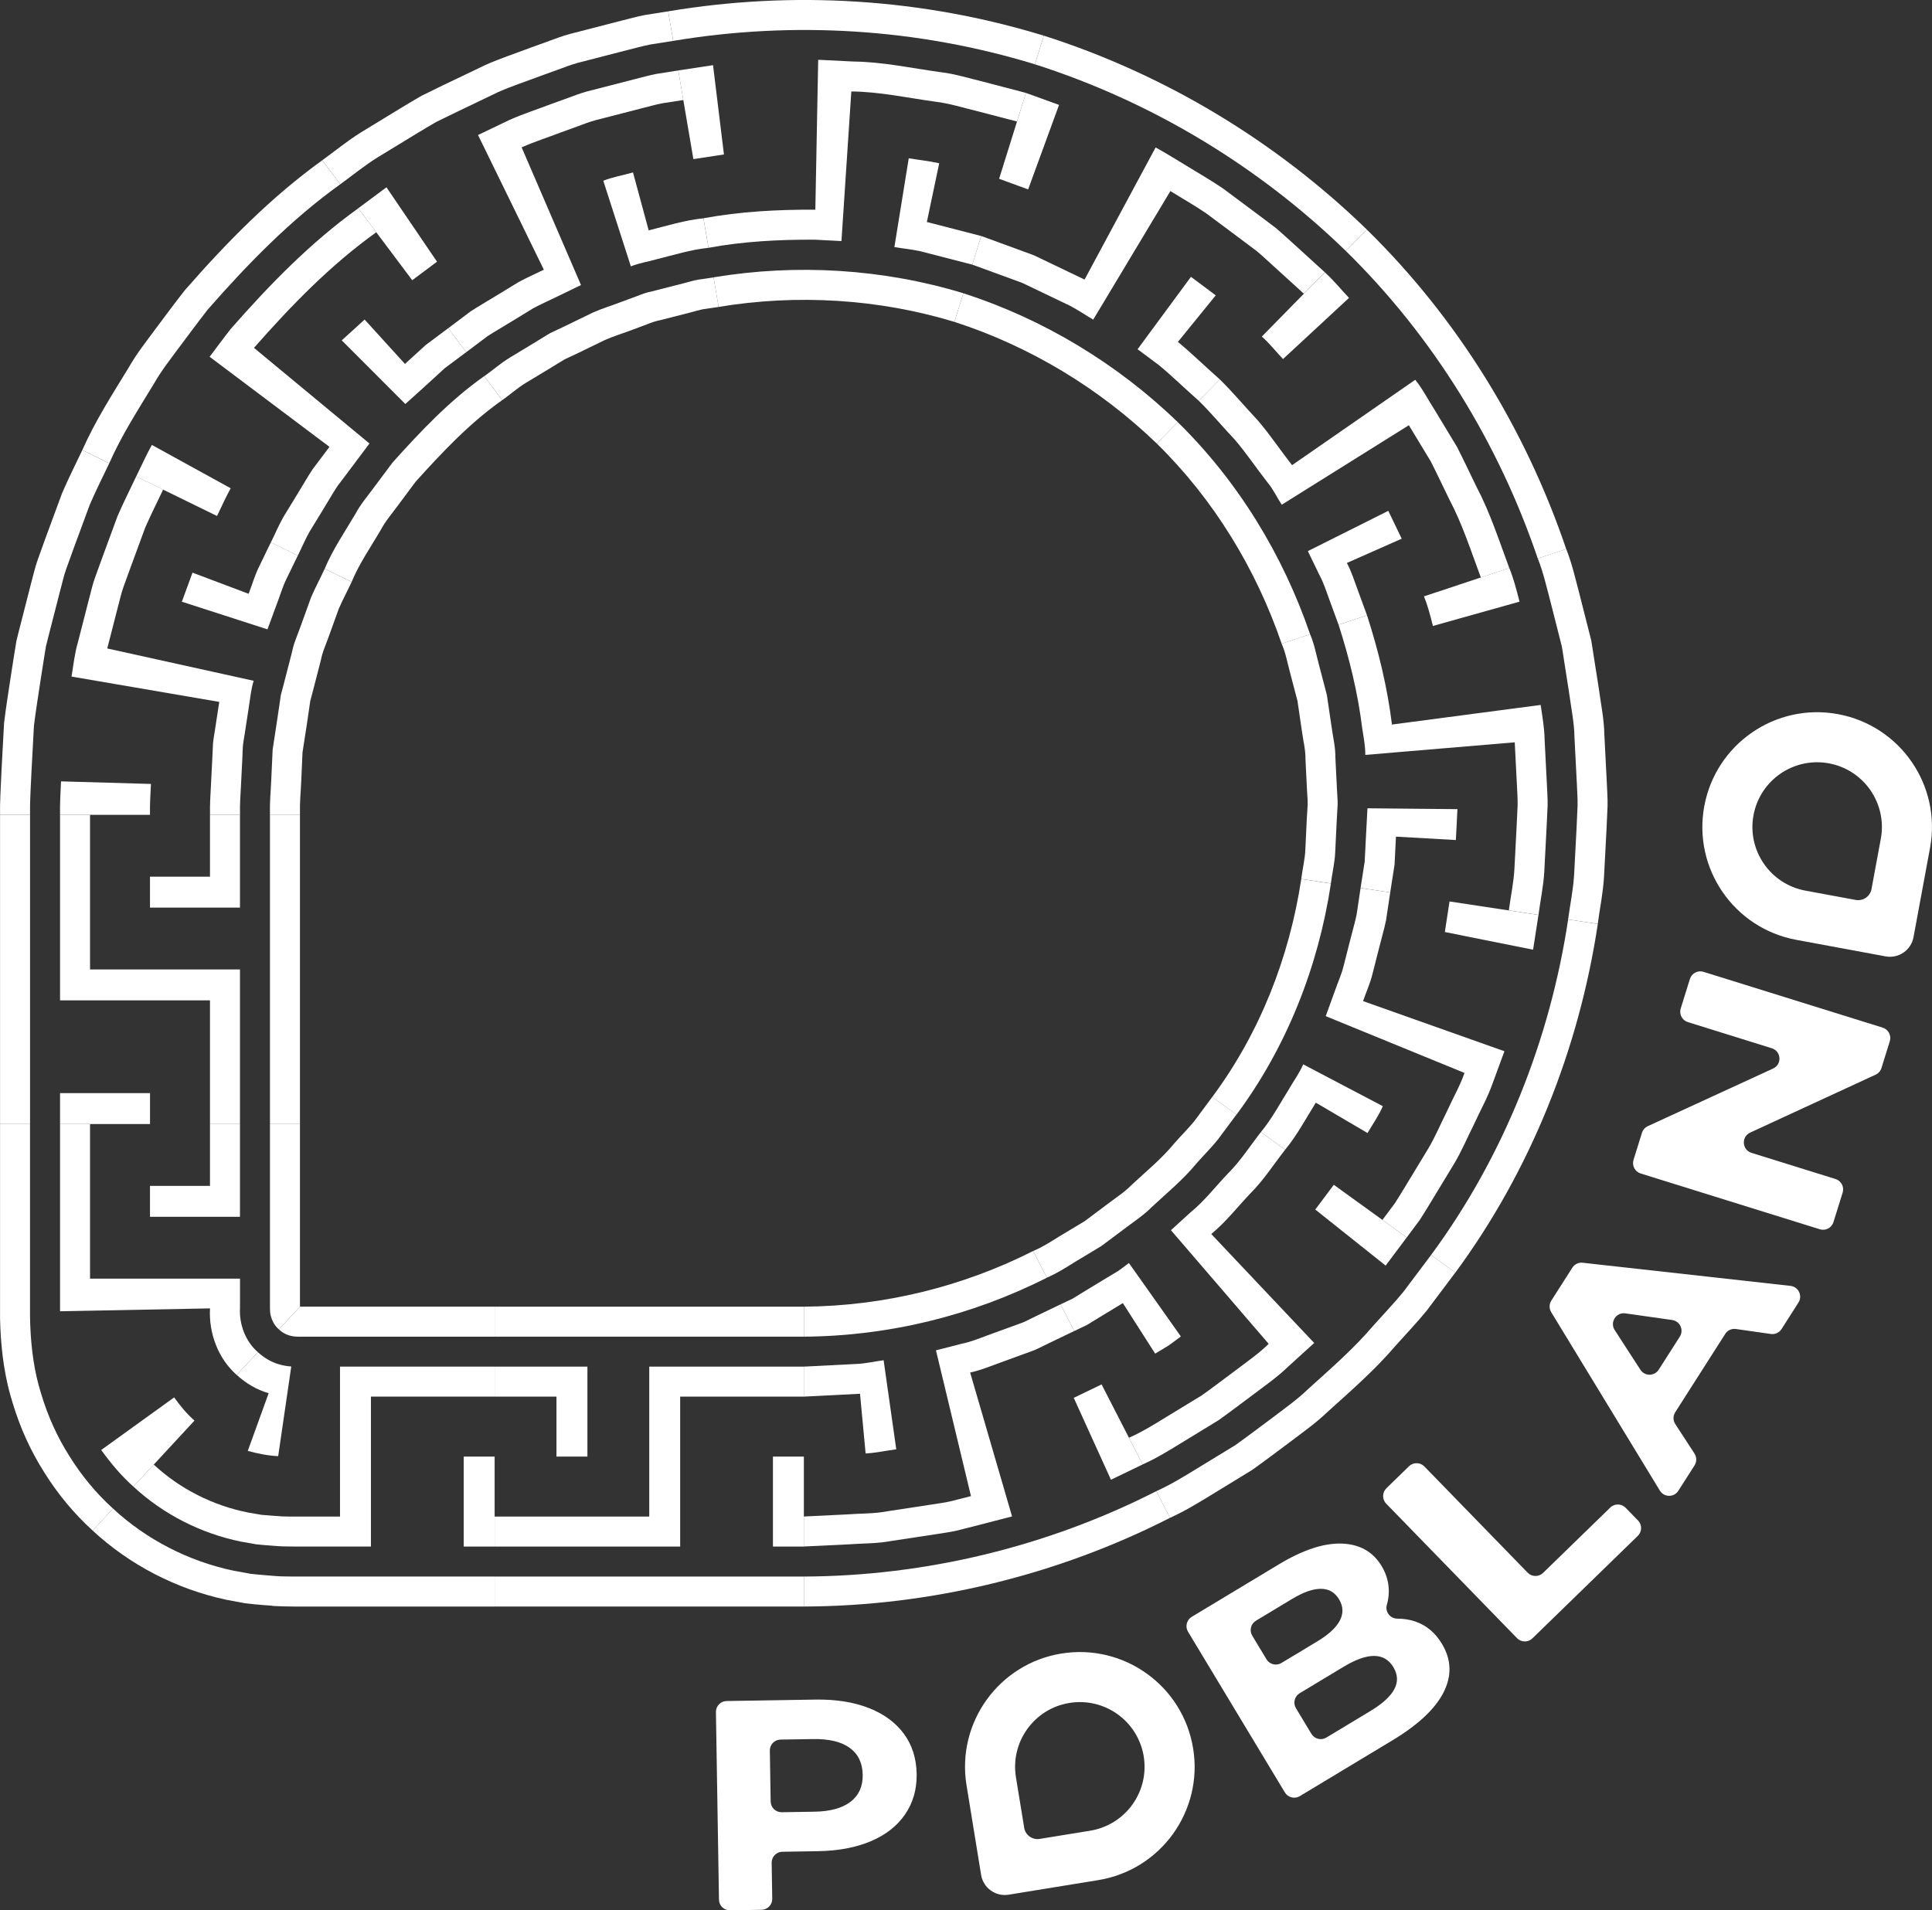 <svg xmlns="http://www.w3.org/2000/svg" id="Layer_2" viewBox="0 0 710.49 702.65"><rect x="0" y="0" width="710.49" height="702.65" fill="#333333" stroke="none"/><defs><style>.cls-1{fill:#fff;}</style></defs><g id="Layer_4"><g><g><g><rect class="cls-1" x="181.9" y="579.88" width="113.73" height="11.03"></rect><rect class="cls-1" x="181.9" y="480.62" width="113.73" height="11.03"></rect><polygon class="cls-1" points="204.64 535.76 216.02 535.76 216.02 513.7 216.02 502.67 204.64 502.67 181.9 502.67 181.9 513.7 204.64 513.7 204.64 535.76"></polygon><polygon class="cls-1" points="250.13 568.85 250.13 513.7 295.63 513.7 295.63 502.67 250.13 502.67 238.76 502.67 238.76 513.7 238.76 557.82 181.9 557.82 181.9 568.85 238.76 568.85 250.13 568.85"></polygon><rect class="cls-1" x="284.25" y="535.76" width="11.37" height="33.09"></rect></g><g><path class="cls-1" d="M181.9,590.91v-11.03H108.03l-3.2-.04c-2.13,0-4.25-.2-6.36-.38-2.11-.17-4.23-.34-6.33-.59l-6.24-1.14c-16.53-3.47-32.03-11.43-44.34-22.85l-7.49,8.09c13.66,12.66,30.81,21.52,49.14,25.45l6.92,1.29c2.33,.29,4.68,.49,7.03,.69,1.17,.12,2.36,.11,3.52,.32l3.54,.13,3.55,.06h74.12Z"></path><path class="cls-1" d="M181.9,480.62H110.31l.03-.04-7.76,8.39c1.35,1.33,3.14,2.19,5,2.51,.47,.08,.94,.14,1.41,.15l.71,.02h72.2v-11.03Z"></path><path class="cls-1" d="M91.12,533.66c3.65,1.01,7.39,1.77,11.18,1.94l3.21-21.99,1.6-11c-1.52-.07-3.01-.37-4.47-.78-2.93-.82-5.58-2.45-7.82-4.48l-7.76,8.39c3.35,3.05,7.35,5.46,11.74,6.7l-7.68,21.22Z"></path><path class="cls-1" d="M136.41,568.85v-55.15h45.49v-11.03h-56.86v55.15h-14.22c-2.91-.02-6.53,.08-9.73-.25l-4.94-.39-4.88-.84c-12.92-2.55-25.11-8.7-34.73-17.64l-7.49,8.09c10.97,10.18,24.81,17.23,39.54,20.24l5.56,.99c1.87,.21,3.75,.35,5.64,.49,1.88,.15,3.76,.31,5.66,.3l2.84,.03h28.13Z"></path><rect class="cls-1" x="170.53" y="535.76" width="11.37" height="33.09"></rect></g><g><path class="cls-1" d="M34.07,562.98l7.49-8.09c-6.21-5.65-11.62-12.18-16.04-19.32-4.51-7.09-7.98-14.85-10.39-22.93-2.55-8.06-3.65-16.52-4-25.01-.09-2.12-.11-4.26-.09-6.39v-67.8H.02v67.87c-.04,2.37,0,4.74,.11,7.1,.42,9.42,1.71,18.81,4.56,27.74,2.7,8.96,6.57,17.55,11.59,25.41,4.91,7.92,10.92,15.15,17.8,21.42Z"></path><path class="cls-1" d="M110.34,480.58l-.03,.04v-67.18h-11.03v67.96c.02,.95,.08,1.9,.36,2.81,.49,1.82,1.49,3.55,2.94,4.76l7.76-8.39Z"></path><polygon class="cls-1" points="55.16 436.19 55.16 447.56 77.22 447.56 88.25 447.56 88.25 436.19 88.25 413.44 77.22 413.44 77.22 436.19 55.16 436.19"></polygon><path class="cls-1" d="M22.07,482.31l55.16-1.06c-.5,9.08,2.95,18.43,9.83,24.49l7.76-8.39c-4.6-4.03-6.9-10.26-6.56-16.31v-10.74H33.11v-56.86h-11.03v68.87Z"></path><path class="cls-1" d="M37.22,533.34c3.51,4.85,7.36,9.47,11.83,13.46l22.47-24.28c-2.85-2.5-5.26-5.47-7.48-8.53l-26.83,19.35Z"></path></g><g><rect class="cls-1" x=".02" y="299.71" width="11.03" height="113.73"></rect><rect class="cls-1" x="99.28" y="299.71" width="11.03" height="113.73"></rect><polygon class="cls-1" points="55.16 322.46 55.16 333.83 77.22 333.83 88.25 333.83 88.25 322.46 88.25 299.71 77.22 299.71 77.22 322.46 55.16 322.46"></polygon><polygon class="cls-1" points="22.08 367.95 77.22 367.95 77.22 413.44 88.25 413.44 88.25 367.95 88.25 356.58 77.22 356.58 33.11 356.58 33.11 299.71 22.08 299.71 22.08 356.58 22.08 367.95"></polygon><rect class="cls-1" x="22.08" y="402.07" width="33.09" height="11.37"></rect></g><g><path class="cls-1" d="M.02,299.71H11.05c-.11-4.35,.29-10.53,.53-15.98l.9-16.77c.68-5.56,1.59-11.1,2.42-16.65l1.3-8.31,.67-4.15,1.02-4.08,4.18-16.32c.76-2.7,1.31-5.47,2.26-8.11l2.86-7.92,5.83-15.8c2.21-5.15,4.76-10.16,7.16-15.23l-9.91-4.85c-2.5,5.27-5.13,10.48-7.43,15.83l-6.06,16.42-2.96,8.23c-.98,2.74-1.57,5.61-2.36,8.42l-4.34,16.95-1.06,4.24-.71,4.31-1.35,8.64c-.86,5.76-1.8,11.52-2.5,17.3l-.94,17.41c-.24,5.62-.65,12.18-.54,16.42Z"></path><path class="cls-1" d="M110.31,299.71c-.11-5.23,.3-8.14,.45-11.98l.49-10.98,1.67-10.82,.79-5.42,.39-2.71,.71-2.64,2.74-10.58c.49-1.75,.76-3.57,1.41-5.28l1.92-5.12,3.71-10.28c1.46-3.34,3.19-6.56,4.73-9.86l-9.9-4.85c-1.63,3.5-3.46,6.92-5,10.46l-3.94,10.9-2.03,5.43c-.69,1.81-.99,3.73-1.51,5.59l-2.9,11.22-.75,2.8-.42,2.87-.85,5.74-1.75,11.47-.54,11.63c-.16,4.02-.57,7.29-.46,12.43h11.03Z"></path><path class="cls-1" d="M70.79,210.64l-3.91,10.68,20.99,6.78,10.49,3.39,3.39-9.19c1.19-3.04,2.06-6.21,3.49-9.15l4.28-8.82-9.91-4.85-4.5,9.29c-1.5,3.1-2.43,6.43-3.68,9.64l-20.64-7.78Z"></path><path class="cls-1" d="M26.28,248.85l54.35,9.32-1.56,10.21c-.24,1.7-.59,3.39-.74,5.11l-.24,5.17-.52,10.33c-.19,3.43-.42,6.8-.34,10.73h11.03c-.08-4,.16-7.17,.34-10.42l.49-9.81,.22-4.91c.14-1.63,.48-3.23,.71-4.85l1.49-9.69c.53-3.22,.78-6.51,1.78-9.63l-10.77-2.38-43.08-9.51,3.86-15.04c.7-2.49,1.19-5.05,2.07-7.48l2.65-7.3,5.36-14.58c2.05-4.75,4.41-9.36,6.62-14.04l-9.9-4.85c-2.31,4.87-4.76,9.69-6.89,14.64l-5.59,15.19-2.75,7.61c-.92,2.54-1.44,5.2-2.17,7.79l-4.02,15.68c-1.23,4.15-1.67,8.46-2.38,12.71Z"></path><path class="cls-1" d="M22.44,287.4c-.21,4.32-.44,8.73-.36,12.31H55.16c-.08-3.79,.15-7.58,.35-11.36l-33.07-.95Z"></path></g><g><path class="cls-1" d="M30.27,165.53l9.91,4.85c4.54-10.3,10.65-19.73,16.47-29.31,2.77-4.89,6.28-9.27,9.6-13.79,3.37-4.48,6.69-9,10.14-13.41,14.74-16.84,30.49-32.99,48.73-46.09l-6.62-8.82c-18.93,13.63-35.31,30.37-50.6,47.88-3.59,4.57-7.05,9.26-10.54,13.92-3.45,4.69-7.08,9.25-9.97,14.32-6.06,9.95-12.39,19.76-17.11,30.45Z"></path><path class="cls-1" d="M129.32,214.04c2.8-6.76,6.99-12.79,10.69-19.08,1.7-3.25,4.12-6.03,6.28-8.97l6.55-8.8c9.78-10.84,19.87-21.59,31.86-30.02l-6.62-8.82c-12.69,8.94-23.41,20.3-33.74,31.8l-6.95,9.31c-2.29,3.12-4.83,6.07-6.65,9.5-3.93,6.66-8.33,13.06-11.33,20.22l9.9,4.85Z"></path><polygon class="cls-1" points="134.09 117.54 125.68 125.19 141.27 140.8 149.06 148.6 156.35 142.03 163.59 135.4 171.46 129.53 164.84 120.71 156.56 126.9 148.93 133.86 134.09 117.54"></polygon><path class="cls-1" d="M77.08,131.22l44.08,33.14-6.21,8.26c-1.9,2.87-3.59,5.88-5.4,8.8l-5.38,8.82c-1.69,2.99-3.02,6.18-4.56,9.26l9.91,4.85c1.46-2.92,2.71-5.95,4.32-8.79l5.12-8.37c1.72-2.78,3.32-5.64,5.12-8.36l5.9-7.84,5.88-7.86-8.49-7.04-33.97-28.14c13.64-15.51,28.13-30.46,44.98-42.52l-6.62-8.82c-17.54,12.59-32.66,28.13-46.85,44.31-2.67,3.38-5.21,6.87-7.81,10.3Z"></path><path class="cls-1" d="M55.85,163.66c-2.11,3.76-3.84,7.72-5.77,11.58l29.72,14.55c1.69-3.39,3.18-6.89,5.04-10.19l-28.99-15.95Z"></path></g><g><path class="cls-1" d="M118.51,58.96l6.62,8.82c4.54-3.28,8.87-6.87,13.63-9.83l14.37-8.76c2.41-1.43,4.79-2.92,7.23-4.3l7.56-3.69,15.18-7.28c5.13-2.27,10.48-4.01,15.73-6l7.92-2.87c2.62-1,5.28-1.89,8.02-2.52l16.31-4.21c2.73-.65,5.43-1.45,8.18-1.97l8.31-1.31-1.85-10.87-8.63,1.37c-2.86,.54-5.67,1.36-8.5,2.04l-16.95,4.38c-2.84,.66-5.61,1.58-8.34,2.62l-8.23,2.98c-5.45,2.07-11.01,3.89-16.34,6.24l-15.78,7.55-7.85,3.84c-2.54,1.42-5.01,2.97-7.51,4.45l-14.92,9.1c-4.94,3.08-9.45,6.8-14.16,10.21Z"></path><path class="cls-1" d="M184.7,147.18c2.98-2.11,5.72-4.58,8.85-6.46l9.38-5.66c1.56-.94,3.09-1.95,4.67-2.86l4.95-2.33,9.84-4.78c3.32-1.49,6.84-2.5,10.24-3.82l5.12-1.91c1.69-.7,3.41-1.29,5.21-1.64l10.59-2.7c1.77-.43,3.5-1.02,5.3-1.34l5.42-.77-1.85-10.87-5.74,.83c-1.9,.35-3.74,.96-5.62,1.41l-11.23,2.87c-1.9,.38-3.73,1.01-5.52,1.74l-5.43,2.01c-3.6,1.4-7.32,2.49-10.85,4.07l-10.43,5.06-5.24,2.48c-1.68,.96-3.3,2.02-4.95,3.02l-9.93,6.01c-3.31,2-6.23,4.6-9.38,6.83l6.62,8.82Z"></path><path class="cls-1" d="M232.8,63.42c-3.64,1.05-7.41,1.66-10.94,3.06l6.76,21,3.38,10.5c3.03-1.24,6.3-1.7,9.43-2.61,6.34-1.56,12.58-3.57,19.11-4.21l-1.85-10.87c-6.88,.7-13.46,2.78-20.14,4.44l-5.76-21.29Z"></path><path class="cls-1" d="M175.79,49.65l24.21,49.55c-3.08,1.53-6.25,2.89-9.27,4.54l-8.82,5.38c-2.93,1.81-5.92,3.52-8.81,5.39l-8.26,6.21,6.62,8.82,7.84-5.9c2.75-1.77,5.59-3.39,8.37-5.1l8.37-5.12c2.86-1.57,5.88-2.85,8.8-4.3l8.82-4.28-4.37-10.13-17.46-40.51c4.73-2.09,9.67-3.67,14.51-5.52l7.3-2.66c2.42-.93,4.87-1.76,7.4-2.33l15.04-3.88c2.52-.6,5-1.36,7.54-1.83l7.67-1.19-1.85-10.87-7.99,1.25c-2.65,.5-5.24,1.27-7.86,1.9l-15.67,4.04c-2.63,.6-5.19,1.46-7.71,2.43l-7.61,2.76c-5.04,1.92-10.19,3.58-15.12,5.76l-11.67,5.59Z"></path><polygon class="cls-1" points="142.12 68.89 131.75 76.6 151.6 103.07 160.71 96.26 142.12 68.89"></polygon></g><g><path class="cls-1" d="M245.72,4.17l1.85,10.87c44.22-7.4,89.98-4.58,133,8.61l3.29-10.53C339.16-.59,291.65-3.53,245.72,4.17Z"></path><path class="cls-1" d="M264.26,112.89c28.79-4.79,58.89-2.96,86.72,5.5l3.29-10.53c-29.52-8.99-61.35-10.93-91.86-5.85l1.85,10.87Z"></path><path class="cls-1" d="M345.4,60.06c-3.69-.84-7.48-1.22-11.21-1.85l-3.52,21.78-1.76,10.89c3.22,.55,6.49,.83,9.67,1.56l18.97,4.9,3.29-10.53-19.99-5.16,4.54-21.58Z"></path><path class="cls-1" d="M300.89,21.99l-1.05,55.14c-13.76-.07-27.6,.65-41.14,3.15l1.85,10.87c12.85-2.38,26-3.05,39.08-2.99l9.81,.51,.73-11.01,2.9-44.02c10.36,.09,20.53,2.34,30.77,3.75,5.16,.58,10.1,2.2,15.14,3.39l15.02,3.92,3.29-10.53-15.66-4.1c-5.25-1.25-10.41-2.91-15.78-3.53-10.67-1.48-21.28-3.79-32.06-3.91l-12.9-.64Z"></path><polygon class="cls-1" points="262.22 23.97 249.43 25.91 254.99 58.53 266.23 56.81 262.22 23.97"></polygon></g><g><path class="cls-1" d="M383.87,13.12l-3.29,10.53c42.82,13.67,82.21,37.44,114.35,68.66l7.73-7.87c-33.37-32.43-74.29-57.13-118.79-71.32Z"></path><path class="cls-1" d="M350.98,118.39c27.73,8.97,53.34,24.42,74.41,44.74l7.73-7.87c-22.3-21.53-49.44-37.91-78.85-47.4l-3.29,10.53Z"></path><path class="cls-1" d="M447.08,108.63l-9.11-6.81-13.09,17.76-6.54,8.88,7.87,5.86c5.03,4.17,9.7,8.77,14.63,13.09l7.73-7.87c-5.17-4.55-10.1-9.39-15.4-13.78l13.91-17.12Z"></path><path class="cls-1" d="M424.96,54.26l-26.11,48.57-18.62-8.93-19.39-7.1-3.29,10.53,18.4,6.73,17.67,8.47c2.88,1.54,5.59,3.38,8.41,5.04l5.68-9.46,22.7-37.83c4.39,2.73,8.91,5.27,13.18,8.19l12.44,9.28,6.2,4.66c1.98,1.66,3.85,3.45,5.78,5.17l11.47,10.44,7.73-7.87-11.95-10.88c-2.01-1.79-3.97-3.64-6.03-5.38l-6.45-4.86-12.96-9.66c-4.44-3.04-9.15-5.7-13.72-8.54-3.71-2.2-7.33-4.55-11.13-6.59Z"></path><polygon class="cls-1" points="389.46 38.59 377.29 34.18 367.42 65.76 378.1 69.67 389.46 38.59"></polygon></g><g><path class="cls-1" d="M502.66,84.44l-7.73,7.87c32.02,31.38,56.17,70.6,70.58,113.12l10.46-3.48c-14.96-44.18-40.06-84.92-73.31-117.5Z"></path><path class="cls-1" d="M425.39,163.13c20.93,20.5,36.52,46.12,45.94,73.64l10.46-3.48c-9.98-29.18-26.52-56.32-48.68-78.03l-7.73,7.87Z"></path><path class="cls-1" d="M515.48,198.15l-4.94-10.25-19.72,9.87-9.86,4.94,4.27,8.82c1.58,2.87,2.52,6.02,3.66,9.07l3.37,9.2,10.46-3.48-3.55-9.69c-1.2-3.22-2.21-6.53-3.86-9.56l20.17-8.93Z"></path><path class="cls-1" d="M520.47,139.68l-45.32,31.42c-4.23-5.43-8.08-11.18-12.54-16.41-4.72-5.02-9.13-10.33-14.04-15.16l-7.73,7.87c4.66,4.59,8.83,9.65,13.33,14.4,4.25,4.97,7.88,10.44,11.91,15.59,2.12,2.51,3.49,5.53,5.28,8.26l9.35-5.85,37.4-23.39,8.04,13.28c2.35,4.6,4.54,9.3,6.81,13.95,4.86,9.17,8,19.07,11.62,28.77l10.46-3.48c-3.76-10.11-7.06-20.42-12.11-29.99-2.36-4.85-4.65-9.74-7.1-14.54l-8.37-13.84c-2.34-3.62-4.28-7.51-7-10.87Z"></path><path class="cls-1" d="M496.09,109.56c-2.97-3.12-5.67-6.51-8.88-9.38l-23.18,23.61c2.85,2.51,5.18,5.53,7.8,8.27l24.27-22.49Z"></path></g><g><path class="cls-1" d="M575.97,201.94l-10.46,3.48c2.1,5.22,3.28,10.72,4.74,16.14l4.14,16.33,2.6,16.63c.74,5.56,1.93,11.07,2.02,16.68l.86,16.77c.09,2.8,.34,5.59,.28,8.39l-.38,8.39-.88,16.77c-.31,5.59-1.48,11.11-2.22,16.66l10.9,1.65c.77-5.77,1.97-11.51,2.3-17.31l.92-17.42,.39-8.71c.06-2.9-.19-5.81-.29-8.71l-.89-17.42c-.1-5.82-1.32-11.56-2.09-17.33l-2.71-17.27-4.3-16.96c-1.51-5.63-2.76-11.35-4.93-16.77Z"></path><path class="cls-1" d="M471.33,236.77c1.48,3.35,2.1,6.97,3.04,10.48l2.78,10.57,1.59,10.83c.46,3.62,1.43,7.17,1.36,10.86l.54,10.98c.07,1.83,.31,3.66,.25,5.49l-.33,5.49-.52,10.98c-.14,3.67-1.07,7.22-1.51,10.84l10.9,1.65c.48-3.84,1.43-7.61,1.59-11.49l.56-11.62,.33-5.81c.06-1.94-.19-3.87-.25-5.81l-.58-11.62c.06-3.9-.94-7.68-1.43-11.51l-1.7-11.48-2.94-11.21c-1-3.73-1.68-7.56-3.23-11.11l-10.46,3.48Z"></path><polygon class="cls-1" points="535.39 308.98 535.97 297.62 513.91 297.41 502.88 297.3 502.36 307.11 501.86 316.92 500.35 326.61 511.25 328.26 512.84 318.06 513.37 307.73 535.39 308.98"></polygon><path class="cls-1" d="M566.56,259.29l-54.67,7.21c-1.68-13.68-4.95-27.1-9.17-40.18l-10.46,3.48c4,12.42,7.11,25.15,8.7,38.13,.5,3.23,1.14,6.44,1.13,9.74l10.99-.93,43.96-3.7,.79,15.49c.08,2.58,.34,5.16,.27,7.74l-.37,7.74-.8,15.48c-.27,5.16-1.39,10.25-2.06,15.37l10.9,1.65c.71-5.34,1.85-10.64,2.14-16.02l.84-16.13,.38-8.07c.06-2.69-.19-5.38-.28-8.06l-.82-16.13c-.07-4.31-.83-8.57-1.46-12.84Z"></path><path class="cls-1" d="M558.79,221.29c-1.05-4.19-2.13-8.37-3.74-12.38l-31.39,10.45c1.44,3.52,2.37,7.19,3.28,10.88l31.86-8.94Z"></path></g><g><path class="cls-1" d="M587.58,339.84l-10.9-1.65c-6.67,44.34-23.78,87.32-50.41,123.43l8.94,6.46c27.65-37.51,45.45-82.17,52.38-128.23Z"></path><path class="cls-1" d="M478.54,323.31c-4.35,28.8-15.26,56.69-32.75,80.2l8.94,6.46c18.5-24.9,30.1-54.47,34.71-85l-10.9-1.65Z"></path><path class="cls-1" d="M502.91,416.75c1.9-3.28,4.12-6.38,5.62-9.88l-19.53-10.26-9.76-5.13c-1.25,3.03-3.22,5.68-4.86,8.51-3.48,5.53-6.5,11.37-10.7,16.42l8.94,6.46c4.4-5.33,7.62-11.46,11.27-17.29l19.02,11.17Z"></path><path class="cls-1" d="M553.24,386.66l-51.97-18.43c1.1-3.26,2.57-6.4,3.39-9.74l2.55-10c.82-3.34,1.82-6.64,2.51-10.01l1.53-10.21-10.9-1.65-1.44,9.7c-.65,3.2-1.62,6.33-2.39,9.5l-2.41,9.49c-.77,3.18-2.19,6.15-3.23,9.24l-3.35,9.21,10.21,4.18,40.83,16.71c-1.72,4.89-4.32,9.4-6.45,14.11-2.33,4.62-4.31,9.43-6.97,13.86l-8.05,13.27c-1.36,2.2-2.66,4.44-4.08,6.6l-4.63,6.22,8.94,6.46,4.82-6.49c1.48-2.25,2.84-4.58,4.26-6.87l8.38-13.83c2.77-4.62,4.84-9.63,7.27-14.44,2.23-4.91,4.91-9.62,6.72-14.71l4.47-12.15Z"></path><polygon class="cls-1" points="563.79 349.32 565.77 336.53 533.06 331.57 531.34 342.81 563.79 349.32"></polygon></g><g><path class="cls-1" d="M535.21,468.07l-8.94-6.46-10.1,13.45c-3.53,4.34-7.43,8.38-11.16,12.56-7.27,8.56-15.78,15.89-24.08,23.42-4.04,3.9-8.65,7.11-13.11,10.51-4.5,3.35-8.96,6.74-13.52,9.99l-14.36,8.77c-4.78,2.93-9.57,5.86-14.7,8.16l5.03,9.81c5.33-2.39,10.3-5.43,15.27-8.47l14.91-9.12c4.74-3.37,9.38-6.89,14.05-10.37,4.63-3.53,9.41-6.87,13.61-10.91,8.63-7.81,17.45-15.44,25.01-24.32,3.87-4.34,7.91-8.55,11.58-13.05l10.49-13.96Z"></path><path class="cls-1" d="M445.79,403.5l-6.53,8.81c-2.3,2.83-4.93,5.4-7.34,8.15-4.64,5.69-10.35,10.32-15.69,15.3-2.56,2.64-5.66,4.62-8.57,6.83l-8.77,6.58-9.39,5.64c-3.1,1.94-6.17,3.92-9.55,5.32l5.03,9.81c3.58-1.5,6.84-3.59,10.12-5.64l9.94-5.99,9.3-6.96c3.08-2.34,6.35-4.46,9.07-7.24,5.67-5.27,11.69-10.19,16.62-16.21,2.56-2.91,5.32-5.64,7.76-8.64l6.93-9.32-8.94-6.46Z"></path><path class="cls-1" d="M424.82,497.89l4.86-2.95c1.57-1.06,3.05-2.25,4.58-3.37l-12.74-18.01-6.37-9c-1.32,.97-2.59,2.01-3.94,2.93l-4.21,2.52-8.38,5.09-4.18,2.57-4.43,2.1,5.03,9.81,4.66-2.22,4.4-2.7,8.83-5.36,11.88,18.59Z"></path><path class="cls-1" d="M483.31,493.98l-37.87-40.08c5.35-4.39,9.58-9.89,14.32-14.88,4.9-4.88,8.63-10.72,12.86-16.15l-8.94-6.46c-4.02,5.15-7.54,10.72-12.21,15.34-4.52,4.73-8.51,9.98-13.6,14.13l-7.26,6.61,7.19,8.36,28.76,33.45c-3.71,3.62-7.98,6.56-12.1,9.69-4.15,3.08-8.26,6.23-12.47,9.23l-13.25,8.08c-4.41,2.71-8.81,5.43-13.56,7.53l5.03,9.81c4.94-2.19,9.53-5.02,14.13-7.84l13.8-8.43c4.38-3.13,8.67-6.4,12.99-9.61,4.29-3.26,8.73-6.33,12.6-10.1l9.57-8.69Z"></path><polygon class="cls-1" points="509.57 465.51 517.32 455.16 490.5 435.79 483.69 444.89 509.57 465.51"></polygon></g><g><path class="cls-1" d="M430.28,558.28l-5.03-9.81c-39.98,20.38-84.86,31.24-129.62,31.41v11.03c46.46-.16,93.13-11.45,134.65-32.63Z"></path><path class="cls-1" d="M379.95,460.14c-26.04,13.17-54.93,20.26-84.32,20.48v11.03c31.1-.21,61.77-7.72,89.36-21.69l-5.03-9.81Z"></path><path class="cls-1" d="M318.34,534.61c3.79-.2,7.51-1.04,11.26-1.53l-3.1-21.84-1.55-10.92c-3.24,.41-6.44,1.2-9.71,1.35l-19.63,1v11.03l20.66-1.05,2.06,21.96Z"></path><path class="cls-1" d="M372.19,557.79l-15.42-52.95c3.38-.7,6.58-1.99,9.81-3.18l9.69-3.54c1.61-.61,3.26-1.12,4.83-1.81l4.64-2.26,9.3-4.48-5.03-9.81-8.83,4.25-4.4,2.15c-1.49,.65-3.06,1.13-4.59,1.71l-9.2,3.36c-3.06,1.14-6.09,2.37-9.31,3.02l-9.49,2.43,2.58,10.72,10.3,42.9-7.52,1.91c-2.52,.6-5.1,.85-7.65,1.29l-15.35,2.34c-5.1,1-10.3,.81-15.45,1.21l-15.49,.75v11.03l16.13-.77c5.37-.41,10.78-.25,16.09-1.27l15.99-2.43c2.66-.46,5.35-.74,7.97-1.36l7.85-1.99,12.54-3.24Z"></path><polygon class="cls-1" points="408.55 544.27 420.21 538.65 405.11 509.21 394.87 514.15 408.55 544.27"></polygon></g></g><g><path class="cls-1" d="M390.32,608.2c-23.01,3.74-38.63,25.43-34.88,48.45l5.36,32.96c.78,4.81,5.32,8.08,10.13,7.29l32.96-5.36c11.51-1.88,21.17-8.23,27.48-17s9.28-19.95,7.4-31.45c-1.87-11.51-8.23-21.17-17-27.48-8.77-6.31-19.94-9.28-31.45-7.4Zm30.28,37.84c1.06,6.49-.62,12.79-4.18,17.73-3.56,4.94-9.01,8.53-15.49,9.59l-18.58,3.02c-2.71,.45-5.28-1.4-5.71-4.11l-3.03-18.58c-2.11-12.98,6.7-25.22,19.67-27.32,6.49-1.05,12.8,.62,17.74,4.17,4.94,3.56,8.52,9.01,9.59,15.5Z"></path><path class="cls-1" d="M626.75,296.5c-4.25,22.92,10.9,44.95,33.83,49.19l32.83,6.08c4.79,.89,9.4-2.28,10.28-7.07l6.08-32.83c2.12-11.47-.6-22.7-6.72-31.6s-15.65-15.47-27.11-17.59c-11.46-2.13-22.7,.6-31.6,6.72-8.9,6.12-15.47,15.64-17.59,27.11Zm45.84-15.73c6.46,1.2,11.83,4.9,15.28,9.92,3.45,5.02,4.99,11.36,3.8,17.82l-3.43,18.51c-.49,2.7-3.1,4.49-5.8,3.99l-18.51-3.42c-12.93-2.39-21.48-14.82-19.08-27.74,1.2-6.47,4.9-11.84,9.92-15.29,5.02-3.45,11.36-4.98,17.83-3.79Z"></path><path class="cls-1" d="M319.46,628.22c5.56,2.18,9.87,5.34,12.92,9.47,3.05,4.13,4.62,9.06,4.72,14.78,.09,5.65-1.32,10.6-4.24,14.87-2.92,4.27-7.12,7.56-12.61,9.89s-11.98,3.55-19.48,3.67l-13.06,.21c-2.21,.04-3.97,1.86-3.93,4.06l.21,13.23c.04,2.21-1.73,4.03-3.93,4.06l-11.6,.19c-2.21,.04-4.03-1.73-4.06-3.93l-1.12-68.99c-.04-2.21,1.73-4.03,3.93-4.06l32.66-.53c7.5-.12,14.03,.91,19.59,3.09Zm-6.64,34.49c3.03-2.36,4.51-5.67,4.44-9.92-.07-4.33-1.66-7.62-4.76-9.88-3.1-2.26-7.6-3.34-13.49-3.25l-11.97,.19c-2.21,.04-3.97,1.86-3.93,4.06l.3,18.73c.04,2.21,1.86,3.97,4.06,3.93l11.97-.19c5.89-.1,10.35-1.32,13.37-3.68Z"></path><path class="cls-1" d="M520.53,596.44c4.03,1.38,7.28,4.11,9.74,8.19,3.48,5.78,3.69,11.71,.62,17.8-3.07,6.09-9.33,11.98-18.8,17.68l-34.09,20.54c-1.89,1.14-4.35,.53-5.49-1.36l-35.61-59.1c-1.14-1.89-.53-4.35,1.36-5.49l32.02-19.29c8.84-5.33,16.56-7.88,23.15-7.65,6.59,.23,11.47,2.98,14.65,8.25,1.93,3.2,2.8,6.57,2.63,10.1-.07,1.42-.31,2.82-.7,4.2-.73,2.57,1.24,5.07,3.91,5.06,2.31,0,4.52,.35,6.61,1.06Zm-60.02,5.19l5.24,8.69c1.14,1.89,3.6,2.5,5.49,1.36l13.26-7.99c4.15-2.5,6.89-5.05,8.24-7.66,1.35-2.61,1.25-5.2-.31-7.78-1.55-2.58-3.79-3.86-6.7-3.86-2.92,0-6.45,1.25-10.6,3.75l-13.26,7.99c-1.89,1.14-2.5,3.6-1.36,5.49Zm52.22,19.73c1.45-2.67,1.34-5.39-.32-8.15-3.29-5.46-9.4-5.51-18.31-.14l-16.16,9.74c-1.89,1.14-2.5,3.6-1.36,5.49l5.69,9.45c1.14,1.89,3.6,2.5,5.49,1.36l16.16-9.74c4.42-2.66,7.36-5.33,8.81-8Z"></path><path class="cls-1" d="M509.84,547.41l8.32-8.09c1.58-1.54,4.12-1.5,5.66,.08l37.98,39.06c1.54,1.58,4.07,1.62,5.66,.08l24.71-24.03c1.58-1.54,4.12-1.5,5.66,.08l4.55,4.67c1.54,1.58,1.51,4.12-.08,5.66l-38.76,37.7c-1.58,1.54-4.12,1.5-5.66-.08l-48.11-49.47c-1.54-1.58-1.5-4.12,.08-5.66Z"></path><path class="cls-1" d="M634.45,490.64l-18.39,28.81c-.84,1.32-.84,3.02,.02,4.33l7.07,10.88c.85,1.32,.86,3.01,.02,4.33l-5.97,9.35c-1.59,2.5-5.25,2.46-6.79-.07l-39.96-65.64c-.79-1.3-.78-2.95,.04-4.23l7.73-12.12c.82-1.29,2.3-1.99,3.81-1.82l76.42,8.51c2.94,.33,4.52,3.63,2.93,6.13l-6.22,9.75c-.84,1.32-2.38,2.03-3.94,1.81l-12.85-1.83c-1.55-.22-3.09,.49-3.94,1.81Zm-19.5-5.12l-17.23-2.44c-3.4-.48-5.78,3.26-3.92,6.14l9.46,14.6c1.58,2.44,5.16,2.43,6.73-.02l7.76-12.16c1.57-2.45,.07-5.7-2.81-6.11Z"></path><path class="cls-1" d="M626.46,357.46l65.88,20.52c2.11,.66,3.29,2.9,2.63,5.01l-3.07,9.85c-.34,1.08-1.11,1.97-2.14,2.44l-46.14,21.31c-3.32,1.54-3.01,6.36,.49,7.45l30.89,9.62c2.11,.66,3.29,2.9,2.63,5.01l-3.38,10.85c-.66,2.11-2.9,3.29-5.01,2.63l-65.88-20.52c-2.11-.66-3.29-2.9-2.63-5.01l3.1-9.96c.34-1.08,1.12-1.97,2.15-2.44l46.08-21.2c3.33-1.53,3.02-6.36-.48-7.45l-30.87-9.62c-2.11-.66-3.29-2.9-2.63-5.01l3.38-10.85c.66-2.11,2.9-3.29,5.01-2.63Z"></path></g></g></g></svg>
